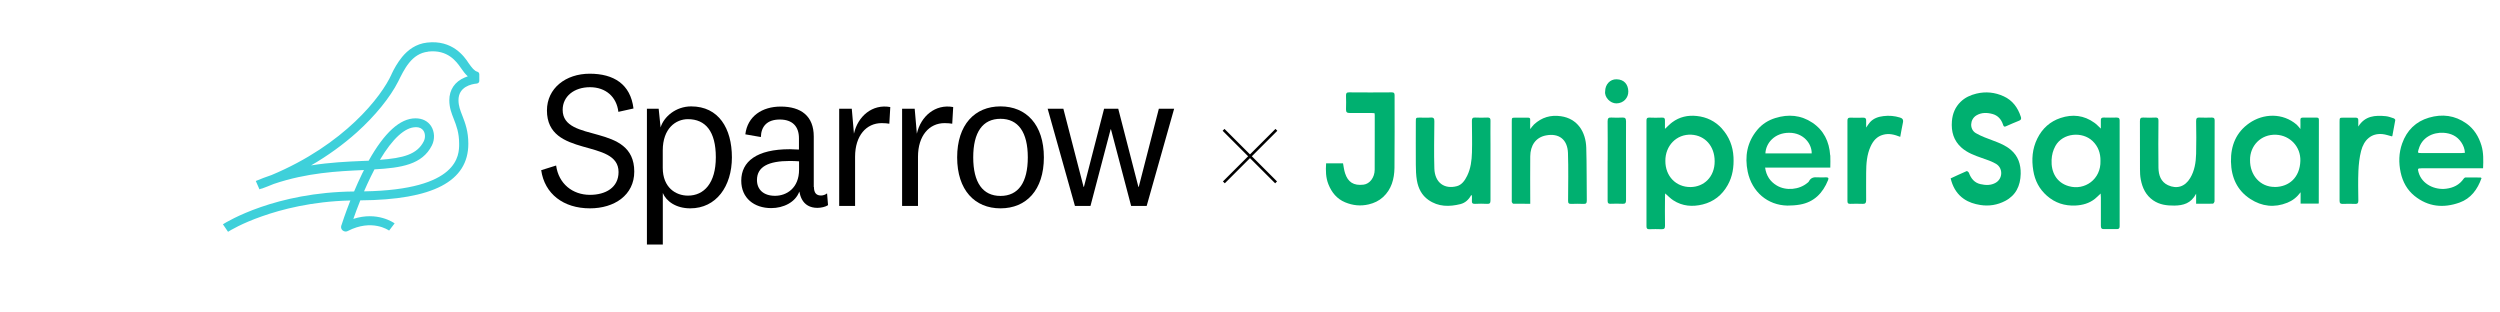 <?xml version="1.0" encoding="UTF-8"?>
<svg id="Layer_1" xmlns="http://www.w3.org/2000/svg" viewBox="0 0 416.86 52.05">
  <defs>
    <style>
      .cls-1 {
        fill: #3ed0da;
        fill-rule: evenodd;
      }

      .cls-2 {
        fill: none;
        stroke: #000;
        stroke-miterlimit: 4.01;
        stroke-width: .44px;
      }

      .cls-3 {
        fill: #00b070;
      }
    </style>
  </defs>
  <g>
    <path class="cls-2" d="M212.83,21.65l-8.76,8.76"/>
    <path class="cls-2" d="M204.02,21.65l8.76,8.76"/>
  </g>
  <path d="M90.24,28.38l2.49-.78c.42,3.05,2.75,4.89,5.64,4.89,2.62,0,4.77-1.22,4.77-3.8,0-5.67-11.94-2.27-11.94-10.27,0-3.7,3.13-6.13,7.13-6.13s6.81,1.74,7.3,5.8l-2.52.56c-.29-2.5-2.1-4.11-4.74-4.11s-4.55,1.53-4.55,3.77c0,5.67,11.94,2.08,11.94,10.3,0,3.93-3.32,6.13-7.39,6.13-4.42,0-7.56-2.41-8.13-6.37h0Z"/>
  <path d="M110.15,21.25c.54-1.79,2.55-3.51,5.1-3.51,4.58,0,6.79,3.67,6.79,8.5s-2.62,8.5-6.94,8.5c-2.39,0-4.01-1.19-4.58-2.56v8.59h-2.65v-22.64h1.96l.32,3.12h-.01s.01,0,.01,0ZM110.51,27.99c0,3.28,2.17,4.63,4.2,4.63,2.68,0,4.65-2.08,4.65-6.4s-1.73-6.35-4.65-6.35c-2.04,0-4.2,1.55-4.2,5.22v2.89h0Z"/>
  <path d="M135.72,31.17c0,1.04.44,1.43,1.19,1.43.36,0,.77-.16,1-.36l.16,1.97c-.42.29-1.19.45-1.78.45-1.22,0-2.1-.52-2.59-1.45-.19-.36-.32-.78-.42-1.27-.64,1.79-2.65,2.76-4.68,2.76-2.85,0-5-1.66-5-4.57,0-3.21,2.59-5.25,8.1-5.25.36,0,.93.03,1.52.06v-1.89c0-1.94-1.06-3.12-3.19-3.12s-3.11,1.14-3.16,2.92l-2.59-.45c.36-3.02,2.81-4.63,5.9-4.63,3.39,0,5.51,1.58,5.51,4.99v8.43h.01s.02-.02.02-.02ZM133.23,26.9c-.42-.03-.96-.06-1.52-.06-3.58,0-5.49.96-5.49,3.18,0,1.58,1.09,2.63,3.01,2.63s4.01-1.27,4.01-4.37v-1.37h-.01Z"/>
  <path d="M148.3,20.63c-.29-.06-.83-.1-1.29-.1-2.55,0-4.43,2.08-4.43,5.61v8.2h-2.65v-16.21h2.1l.36,4.16c.64-2.89,3.06-4.99,6.06-4.44l-.16,2.79h.01Z"/>
  <path d="M158.79,20.63c-.29-.06-.83-.1-1.29-.1-2.55,0-4.43,2.08-4.43,5.61v8.2h-2.65v-16.21h2.1l.36,4.16c.65-2.89,3.06-4.99,6.06-4.44l-.16,2.79h0Z"/>
  <path d="M166.83,34.74c-4.3,0-7.23-3.05-7.23-8.5s2.94-8.5,7.23-8.5,7.23,3.05,7.23,8.5-2.93,8.5-7.23,8.5ZM166.83,19.81c-2.98,0-4.55,2.24-4.55,6.43s1.58,6.43,4.55,6.43,4.55-2.24,4.55-6.43-1.59-6.43-4.55-6.43Z"/>
  <path d="M186.46,18.13l3.36,13.03h.06l3.35-13.03h2.55l-4.58,16.21h-2.59l-3.36-12.77h-.06l-3.36,12.77h-2.59l-4.55-16.21h2.62l3.37,13.03h.06l3.36-13.03h2.37,0Z"/>
  <path class="cls-1" d="M65.3,12.34c.41-.88.99-1.9,1.74-2.83.96-1.17,2.31-2.2,4.18-2.41,4.21-.48,6.2,2.31,6.92,3.43.56.79.95,1.29,1.45,1.43.19.04.31.22.33.4v1.14c0,.23-.18.4-.4.43-.93.09-3.07.53-3.07,2.77,0,.95.3,1.72.65,2.61l.02.05c.45,1.17.97,2.52.97,4.61,0,6.27-5.89,9.35-18.01,9.44-.48,1.2-.88,2.28-1.16,3.09,4-1.3,6.75.65,6.88.75l-.92,1.2c-.12-.09-2.88-1.99-6.87.06-.12.07-.24.1-.37.1-.18,0-.35-.06-.49-.17-.24-.19-.34-.51-.25-.79v-.03l.03-.05c.12-.38.65-2,1.49-4.14-6.43.15-11.52,1.5-14.74,2.64-3.36,1.17-5.32,2.37-5.66,2.58l-.85-1.25c.74-.47,8.77-5.35,21.87-5.47.41-.98.88-2.02,1.39-3.07.04-.09.08-.17.13-.25.04-.08.08-.17.13-.25h-.15c-4.22.19-9.33.43-14.89,2.31-.68.28-1.36.55-2.05.8l-.02-.03c-.11.04-.21.09-.32.13l-.61-1.39c.88-.37,1.75-.7,2.62-.99,12.13-5.07,18.37-13.09,20.03-16.84h0,0,0ZM71.4,8.6c3.27-.37,4.72,1.68,5.45,2.73.35.51.71,1,1.15,1.4-.16.06-.33.12-.5.19-1.66.69-2.58,2.04-2.58,3.8,0,1.24.37,2.17.75,3.13.44,1.13.89,2.28.89,4.13s0,7.67-15.86,7.93c.34-.79.72-1.61,1.12-2.44.21-.42.41-.84.62-1.23,4.48-.25,7.96-.79,9.57-3.98.52-1.03.47-2.29-.12-3.22-.55-.85-1.46-1.31-2.61-1.31-2.57,0-5.18,2.38-7.81,7.07-.34.01-.68.03-1.03.04-2.57.11-5.44.24-8.57.74,2.79-1.61,5.35-3.47,7.62-5.5,3.05-2.74,5.58-5.86,6.91-8.5.48-.96,1.03-2.14,1.83-3.12.79-.97,1.79-1.69,3.15-1.84,0,0,.02-.02.02-.02ZM69.32,21.21c-1.79,0-3.87,1.91-5.97,5.44,3.85-.29,6.2-.88,7.31-3.09.28-.55.27-1.27-.04-1.75-.25-.39-.68-.61-1.29-.61h0Z"/>
  <g>
    <path class="cls-3" d="M352.93,19.6c-.72.02-1.45.02-2.17,0-.34,0-.47.13-.46.47.01.41,0,.83,0,1.37-.42-.39-.72-.73-1.07-.97-1.74-1.26-3.65-1.46-5.64-.8-1.74.58-3.04,1.73-3.88,3.43-.84,1.7-.98,3.49-.67,5.35.27,1.68,1.01,3.08,2.26,4.18,1.37,1.21,2.97,1.72,4.76,1.64,1.2-.06,2.31-.36,3.27-1.13.31-.25.59-.54.94-.87.02.25.04.44.04.63,0,1.59.01,3.18,0,4.77,0,.39.13.54.51.53.72-.02,1.45,0,2.17,0,.32,0,.45-.13.45-.48,0-5.88,0-11.75,0-17.63,0-.39-.15-.49-.49-.48ZM344.98,31.05c-2.09-.59-2.99-2.36-2.89-4.4.04-.84.24-1.59.64-2.32,1.23-2.19,4.49-2.45,6.2-.81.92.89,1.33,2.01,1.31,3.29.11,3.09-2.64,4.99-5.25,4.24Z"/>
    <path class="cls-3" d="M287.13,21.45c-1.13-1.25-2.56-1.94-4.2-2.11-1.48-.16-2.88.14-4.11,1.06-.4.3-.76.68-1.2,1.09,0-.5-.01-.93,0-1.35.02-.38-.09-.55-.49-.53-.71.03-1.41.03-2.12,0-.36-.01-.47.11-.47.49,0,5.88.01,11.76,0,17.64,0,.39.14.49.48.48.68-.02,1.35-.03,2.03,0,.44.02.59-.13.58-.6-.03-1.61-.01-3.22,0-4.83,0-.18.01-.35.02-.54.49.42.89.85,1.36,1.15,1.53,1,3.21,1.11,4.91.69,1.81-.45,3.21-1.53,4.16-3.22.82-1.45,1.05-3.02.97-4.67-.09-1.82-.73-3.41-1.92-4.74ZM281.88,31.19c-2.45.01-4.2-1.84-4.19-4.35-.03-2.52,1.85-4.51,4.34-4.38,2.26.12,3.89,1.9,3.88,4.45,0,2.59-1.79,4.27-4.04,4.28Z"/>
    <path class="cls-3" d="M386.26,19.61c-.76,0-1.51.01-2.27,0-.32,0-.43.11-.41.44.02.45,0,.91,0,1.46-.26-.31-.42-.55-.63-.73-2.31-1.98-5.53-1.89-7.89-.25-2.18,1.51-3.11,3.73-3.06,6.42.05,2.65,1.04,4.81,3.23,6.23,1.93,1.25,4.01,1.49,6.17.62.84-.34,1.56-.87,2.21-1.74v1.89h3c.02-.08.03-.09.03-.11,0-4.62,0-9.25.02-13.87,0-.31-.14-.36-.39-.36ZM379.3,31.17c-2.41.02-4.15-1.95-4.12-4.49-.03-2.32,1.76-4.34,4.38-4.21,2.26.11,4.08,1.96,4.01,4.35-.08,2.76-1.87,4.34-4.26,4.36Z"/>
    <path class="cls-3" d="M325.27,29.74c.91-.42,1.78-.83,2.66-1.21.08-.03.33.16.38.3.35.96.94,1.65,1.91,1.87.87.2,1.76.24,2.57-.24,1.19-.7,1.22-2.47,0-3.16-.72-.41-1.52-.68-2.31-.95-1.22-.43-2.43-.86-3.42-1.74-1.3-1.16-1.73-2.67-1.59-4.4.1-1.27.55-2.35,1.45-3.23.75-.73,1.65-1.13,2.63-1.37,1.57-.38,3.1-.22,4.56.45,1.45.66,2.35,1.87,2.85,3.41.09.27.09.5-.25.64-.76.3-1.51.63-2.26.96-.33.14-.4-.12-.47-.33-.3-.88-.87-1.49-1.73-1.73-.91-.25-1.85-.28-2.71.24-1.08.66-1.17,2.31-.08,2.95.92.54,1.95.89,2.95,1.27,1.03.39,2.04.79,2.89,1.52,1.21,1.03,1.67,2.41,1.64,3.99-.04,2.01-.82,3.6-2.58,4.52-1.3.68-2.69.91-4.16.68-.98-.16-1.9-.44-2.73-1.01-1.03-.71-1.69-1.7-2.07-2.92-.04-.15-.08-.29-.14-.5Z"/>
    <path class="cls-3" d="M403.75,28.06c3.2,0,6.4,0,9.6,0h.69c.05-1.33.09-2.57-.27-3.79-.46-1.51-1.24-2.78-2.51-3.68-1.93-1.37-4.04-1.62-6.25-.97-2.17.64-3.68,2.09-4.47,4.32-.56,1.58-.59,3.2-.24,4.83.34,1.56,1.08,2.9,2.3,3.89,2.29,1.85,4.85,2.07,7.51,1.12,1.88-.67,3-2.18,3.67-4.08-.07-.05-.11-.1-.15-.1-.84,0-1.67-.02-2.51-.01-.11,0-.24.1-.31.2-.72,1.05-1.74,1.53-2.94,1.68-1.8.23-4.03-.68-4.6-2.77-.16-.59-.11-.63.46-.63ZM403.3,24.89c.52-1.98,2.38-2.85,4.14-2.75,1.23.08,2.28.54,2.99,1.63.32.49.55,1.04.58,1.71-.22.02-.39.04-.56.04-2.24,0-4.47,0-6.71,0-.63,0-.61-.02-.45-.64Z"/>
    <path class="cls-3" d="M305.17,25.9c-.15-2.3-1.08-4.18-2.96-5.44-1.93-1.29-4.02-1.45-6.18-.78-1.17.36-2.2,1-3.01,1.97-1.7,2.03-2.13,4.42-1.6,6.99.71,3.36,3.32,5.58,6.63,5.64.7,0,1.41-.05,2.1-.17,2.31-.41,3.78-1.88,4.67-4.08.14-.36.01-.46-.3-.46-.48,0-.97.03-1.45,0-.62-.06-1.14.05-1.45.68-.05.1-.15.17-.24.24-1.37,1.16-3.59,1.36-5.12.44-1.09-.65-1.75-1.62-1.94-2.98h10.87c0-.71.04-1.38,0-2.04ZM294.37,25.58c.07-1.7,1.51-3.45,3.98-3.44,2.36,0,3.77,1.81,3.74,3.44h-7.72Z"/>
    <path class="cls-3" d="M229.18,18.87c-.19-.01-.38-.03-.57-.03-1.19,0-2.38-.01-3.57,0-.43,0-.61-.13-.6-.6.03-.77.02-1.54,0-2.31,0-.37.08-.53.49-.53,2.38.02,4.76.02,7.14,0,.36,0,.47.11.47.49-.01,4.04.03,8.07-.02,12.11-.03,1.84-.5,3.57-1.9,4.86-.69.63-1.5,1.01-2.39,1.22-1.35.32-2.66.19-3.95-.35-1.36-.57-2.23-1.63-2.78-3.01-.44-1.11-.46-2.27-.38-3.49h2.82c.11.58.17,1.15.35,1.68.47,1.43,1.39,2.09,3.08,1.88,1.03-.13,1.84-1.19,1.85-2.48.02-3.05,0-6.1.01-9.14,0-.08-.02-.16-.04-.29Z"/>
    <path class="cls-3" d="M366.19,33.97v-1.67c-.84,1.61-2.13,1.96-3.63,1.98-1.26.01-2.45-.13-3.54-.88-1.21-.84-1.79-2.06-2.06-3.47-.11-.57-.13-1.16-.13-1.74-.01-2.66,0-5.33-.01-7.99,0-.46.12-.62.57-.6.67.04,1.35.03,2.03,0,.38-.01.49.12.49.52-.02,2.61-.04,5.23,0,7.84.02,1.23.39,2.36,1.59,2.92,1.46.67,2.83.27,3.7-1.19.74-1.23.95-2.62.99-4.03.05-1.82.03-3.65,0-5.48,0-.48.15-.6.58-.58.68.03,1.35.02,2.03,0,.35,0,.48.1.48.48,0,4.49,0,8.98-.02,13.47,0,.14-.17.4-.26.41-.91.03-1.82.01-2.81.01Z"/>
    <path class="cls-3" d="M245.31,32.53c-.4.76-1,1.3-1.78,1.5-1.86.46-3.69.48-5.36-.7-1.1-.77-1.68-1.92-1.91-3.24-.15-.86-.17-1.76-.18-2.64-.02-2.38,0-4.76,0-7.14,0-.7,0-.7.69-.7.6,0,1.19.04,1.79-.01.51-.04.62.17.61.66-.02,2.61-.08,5.23,0,7.84.08,2.38,1.69,3.49,3.76,2.94.82-.22,1.33-.95,1.71-1.73.6-1.22.76-2.55.8-3.88.05-1.76,0-3.52-.01-5.28,0-.41.11-.57.52-.55.69.03,1.38.03,2.08,0,.38-.01.51.12.5.52-.02,1.31,0,2.61,0,3.92,0,3.12,0,6.23,0,9.35,0,.45-.1.63-.56.6-.67-.04-1.35-.03-2.03,0-.41.02-.54-.14-.51-.55.03-.28,0-.56,0-.84-.04-.02-.09-.04-.14-.07Z"/>
    <path class="cls-3" d="M255.14,33.98c-.97,0-1.89,0-2.8-.01-.09,0-.2-.16-.25-.27-.04-.1-.01-.23-.01-.35v-13.06c0-.67,0-.67.63-.67.69,0,1.38,0,2.08,0,.27,0,.38.09.36.38-.02.47,0,.94,0,1.53.26-.32.42-.57.63-.77,1.29-1.2,2.8-1.63,4.5-1.38,2.76.4,4.14,2.61,4.22,5.25.09,2.93.05,5.86.09,8.79,0,.43-.1.6-.54.58-.69-.03-1.38-.03-2.07,0-.41.01-.52-.14-.51-.55.01-2.65.07-5.3-.02-7.94-.08-2.26-1.51-3.34-3.66-2.93-1.74.33-2.61,1.69-2.63,3.49-.03,2.46,0,4.92,0,7.39,0,.15,0,.3,0,.54Z"/>
    <path class="cls-3" d="M316.86,22.82c-1-.39-1.88-.62-2.86-.35-1.04.28-1.65,1-2.08,1.93-.64,1.39-.74,2.89-.75,4.4,0,1.52-.02,3.05,0,4.57,0,.48-.15.65-.61.62-.69-.03-1.38-.02-2.07,0-.34,0-.44-.12-.44-.47,0-4.47,0-8.94,0-13.41,0-.37.12-.5.48-.49.72.02,1.45.02,2.17,0,.37,0,.48.16.47.51-.01.33,0,.66,0,1.14.27-.38.43-.66.64-.89.6-.66,1.4-.92,2.24-1.02.93-.12,1.86-.04,2.76.24.39.12.59.33.5.8-.17.79-.3,1.59-.46,2.43Z"/>
    <path class="cls-3" d="M393.23,21.1c1.13-1.8,2.81-1.9,4.57-1.73.46.04.9.22,1.34.36.11.04.27.21.26.29-.15.89-.32,1.77-.49,2.65,0,.03-.04.05-.07.07-.53-.13-1.05-.33-1.58-.38-1.87-.18-3.09.97-3.56,2.81-.28,1.08-.4,2.23-.45,3.35-.07,1.64-.03,3.28-.01,4.93,0,.41-.12.56-.52.55-.69-.03-1.38-.03-2.08,0-.4.01-.54-.14-.53-.55.01-1.81,0-3.62,0-5.43,0-2.58,0-5.16,0-7.74,0-.64.02-.66.62-.66.69,0,1.38,0,2.07,0,.31,0,.44.12.43.45-.01.35,0,.7,0,1.04Z"/>
    <path class="cls-3" d="M268.07,26.77c0-2.18.02-4.35-.01-6.53,0-.52.15-.67.63-.64.61.04,1.22.03,1.83,0,.46-.02.61.15.61.63-.02,2.61,0,5.22,0,7.83,0,1.77-.01,3.55,0,5.32,0,.46-.13.63-.58.6-.67-.03-1.35-.03-2.02,0-.36.01-.47-.12-.47-.49.01-2.24,0-4.48,0-6.73Z"/>
    <path class="cls-3" d="M267.65,15.23c0-1.14.81-2.03,1.89-2.01,1.3.02,1.94.88,1.97,2,.03,1.09-.79,2-1.97,2.02-1.04.02-2.04-1.04-1.89-2.01Z"/>
  </g>
</svg>